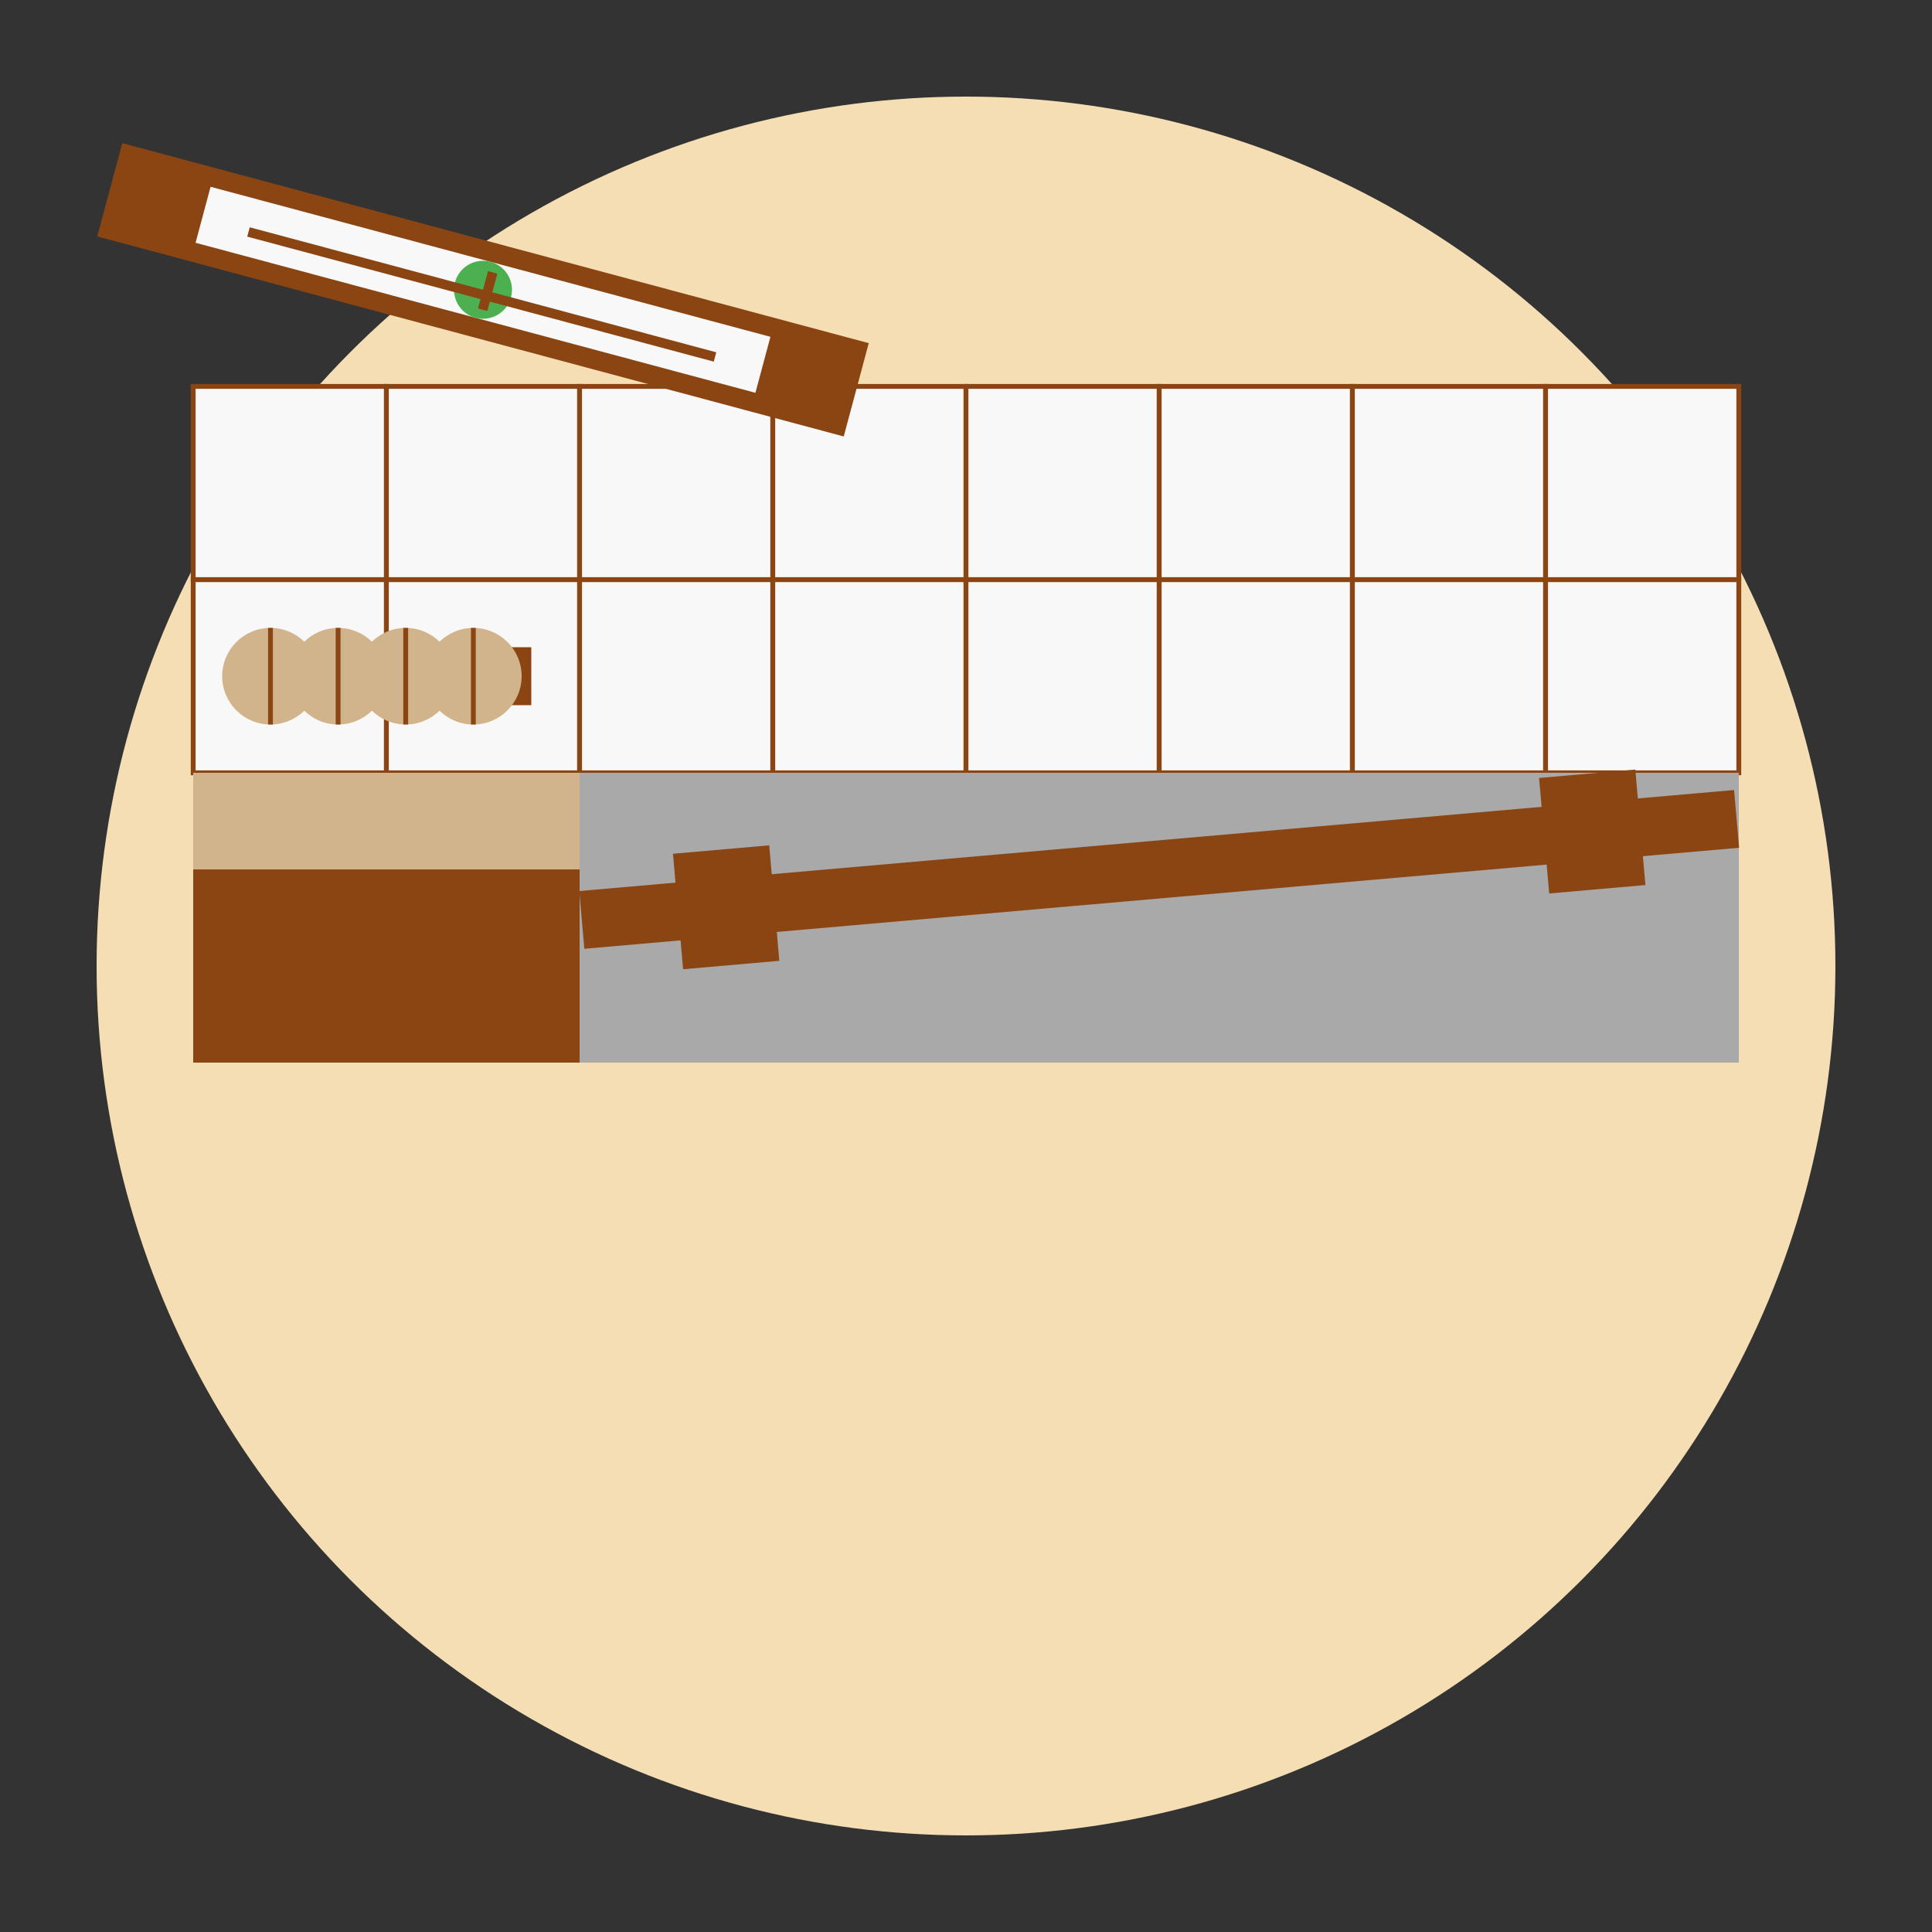<svg xmlns="http://www.w3.org/2000/svg" viewBox="0 0 200 200" width="200" height="200">
  <rect x="0" y="0" width="200" height="200" fill="#333333" stroke="none"/>
  <!-- Tło ikony -->
  <circle cx="100" cy="100" r="90" fill="#F5DEB3" />
  
  <!-- Podłoga z wylewką -->
  <g transform="translate(100, 100)">
    <!-- Podstawa/podłoże -->
    <rect x="-80" y="-10" width="160" height="20" fill="#8B4513" />
    
    <!-- Wylewka - warstwa jastrychowa -->
    <path d="M-80,-10 L80,-10 L70,-20 L-70,-20 Z" fill="#D2B48C" />
    
    <!-- Wykończenie podłogi - płytki/panele -->
    <g>
      <rect x="-80" y="-40" width="20" height="20" fill="#F8F8F8" stroke="#8B4513" stroke-width="0.5" />
      <rect x="-60" y="-40" width="20" height="20" fill="#F8F8F8" stroke="#8B4513" stroke-width="0.5" />
      <rect x="-40" y="-40" width="20" height="20" fill="#F8F8F8" stroke="#8B4513" stroke-width="0.5" />
      <rect x="-20" y="-40" width="20" height="20" fill="#F8F8F8" stroke="#8B4513" stroke-width="0.5" />
      <rect x="0" y="-40" width="20" height="20" fill="#F8F8F8" stroke="#8B4513" stroke-width="0.5" />
      <rect x="20" y="-40" width="20" height="20" fill="#F8F8F8" stroke="#8B4513" stroke-width="0.5" />
      <rect x="40" y="-40" width="20" height="20" fill="#F8F8F8" stroke="#8B4513" stroke-width="0.5" />
      <rect x="60" y="-40" width="20" height="20" fill="#F8F8F8" stroke="#8B4513" stroke-width="0.5" />
      
      <rect x="-80" y="-60" width="20" height="20" fill="#F8F8F8" stroke="#8B4513" stroke-width="0.5" />
      <rect x="-60" y="-60" width="20" height="20" fill="#F8F8F8" stroke="#8B4513" stroke-width="0.5" />
      <rect x="-40" y="-60" width="20" height="20" fill="#F8F8F8" stroke="#8B4513" stroke-width="0.5" />
      <rect x="-20" y="-60" width="20" height="20" fill="#F8F8F8" stroke="#8B4513" stroke-width="0.5" />
      <rect x="0" y="-60" width="20" height="20" fill="#F8F8F8" stroke="#8B4513" stroke-width="0.5" />
      <rect x="20" y="-60" width="20" height="20" fill="#F8F8F8" stroke="#8B4513" stroke-width="0.5" />
      <rect x="40" y="-60" width="20" height="20" fill="#F8F8F8" stroke="#8B4513" stroke-width="0.5" />
      <rect x="60" y="-60" width="20" height="20" fill="#F8F8F8" stroke="#8B4513" stroke-width="0.5" />
    </g>
    
    <!-- Warstwy wylewki (widok przekroju) -->
    <rect x="-80" y="-20" width="160" height="10" fill="#D2B48C" />
    
    <!-- Część podłogi bez wykończenia - proces wylewania -->
    <path d="M-40,-20 L80,-20 L80,10 L-40,10 Z" fill="#A9A9A9" />
    
    <!-- Narzędzie do rozprowadzania wylewki - łata -->
    <g transform="translate(20, -10) rotate(-5)">
      <rect x="-60" y="-3" width="120" height="6" fill="#8B4513" />
      <rect x="-50" y="-6" width="10" height="12" fill="#8B4513" />
      <rect x="40" y="-6" width="10" height="12" fill="#8B4513" />
    </g>
    
    <!-- Wałek z kolcami do odpowietrzania -->
    <g transform="translate(-60, -30)">
      <rect x="-15" y="-3" width="30" height="6" fill="#8B4513" />
      <circle cx="-12" cy="0" r="5" fill="#D2B48C" />
      <circle cx="-5" cy="0" r="5" fill="#D2B48C" />
      <circle cx="2" cy="0" r="5" fill="#D2B48C" />
      <circle cx="9" cy="0" r="5" fill="#D2B48C" />
      
      <!-- Kolce na wałku -->
      <line x1="-12" y1="-5" x2="-12" y2="5" stroke="#8B4513" stroke-width="0.5" />
      <line x1="-5" y1="-5" x2="-5" y2="5" stroke="#8B4513" stroke-width="0.5" />
      <line x1="2" y1="-5" x2="2" y2="5" stroke="#8B4513" stroke-width="0.5" />
      <line x1="9" y1="-5" x2="9" y2="5" stroke="#8B4513" stroke-width="0.5" />
    </g>
  </g>
  
  <!-- Poziomnica -->
  <g transform="translate(50, 30) rotate(15)">
    <rect x="-40" y="-5" width="80" height="10" fill="#8B4513" />
    <rect x="-30" y="-3" width="60" height="6" fill="#F8F8F8" />
    <circle cx="0" cy="0" r="3" fill="#4CAF50" />
    <rect x="-25" y="0" width="50" height="1" fill="#8B4513" />
    <rect x="0" y="-2" width="1" height="4" fill="#8B4513" />
  </g>
</svg>
